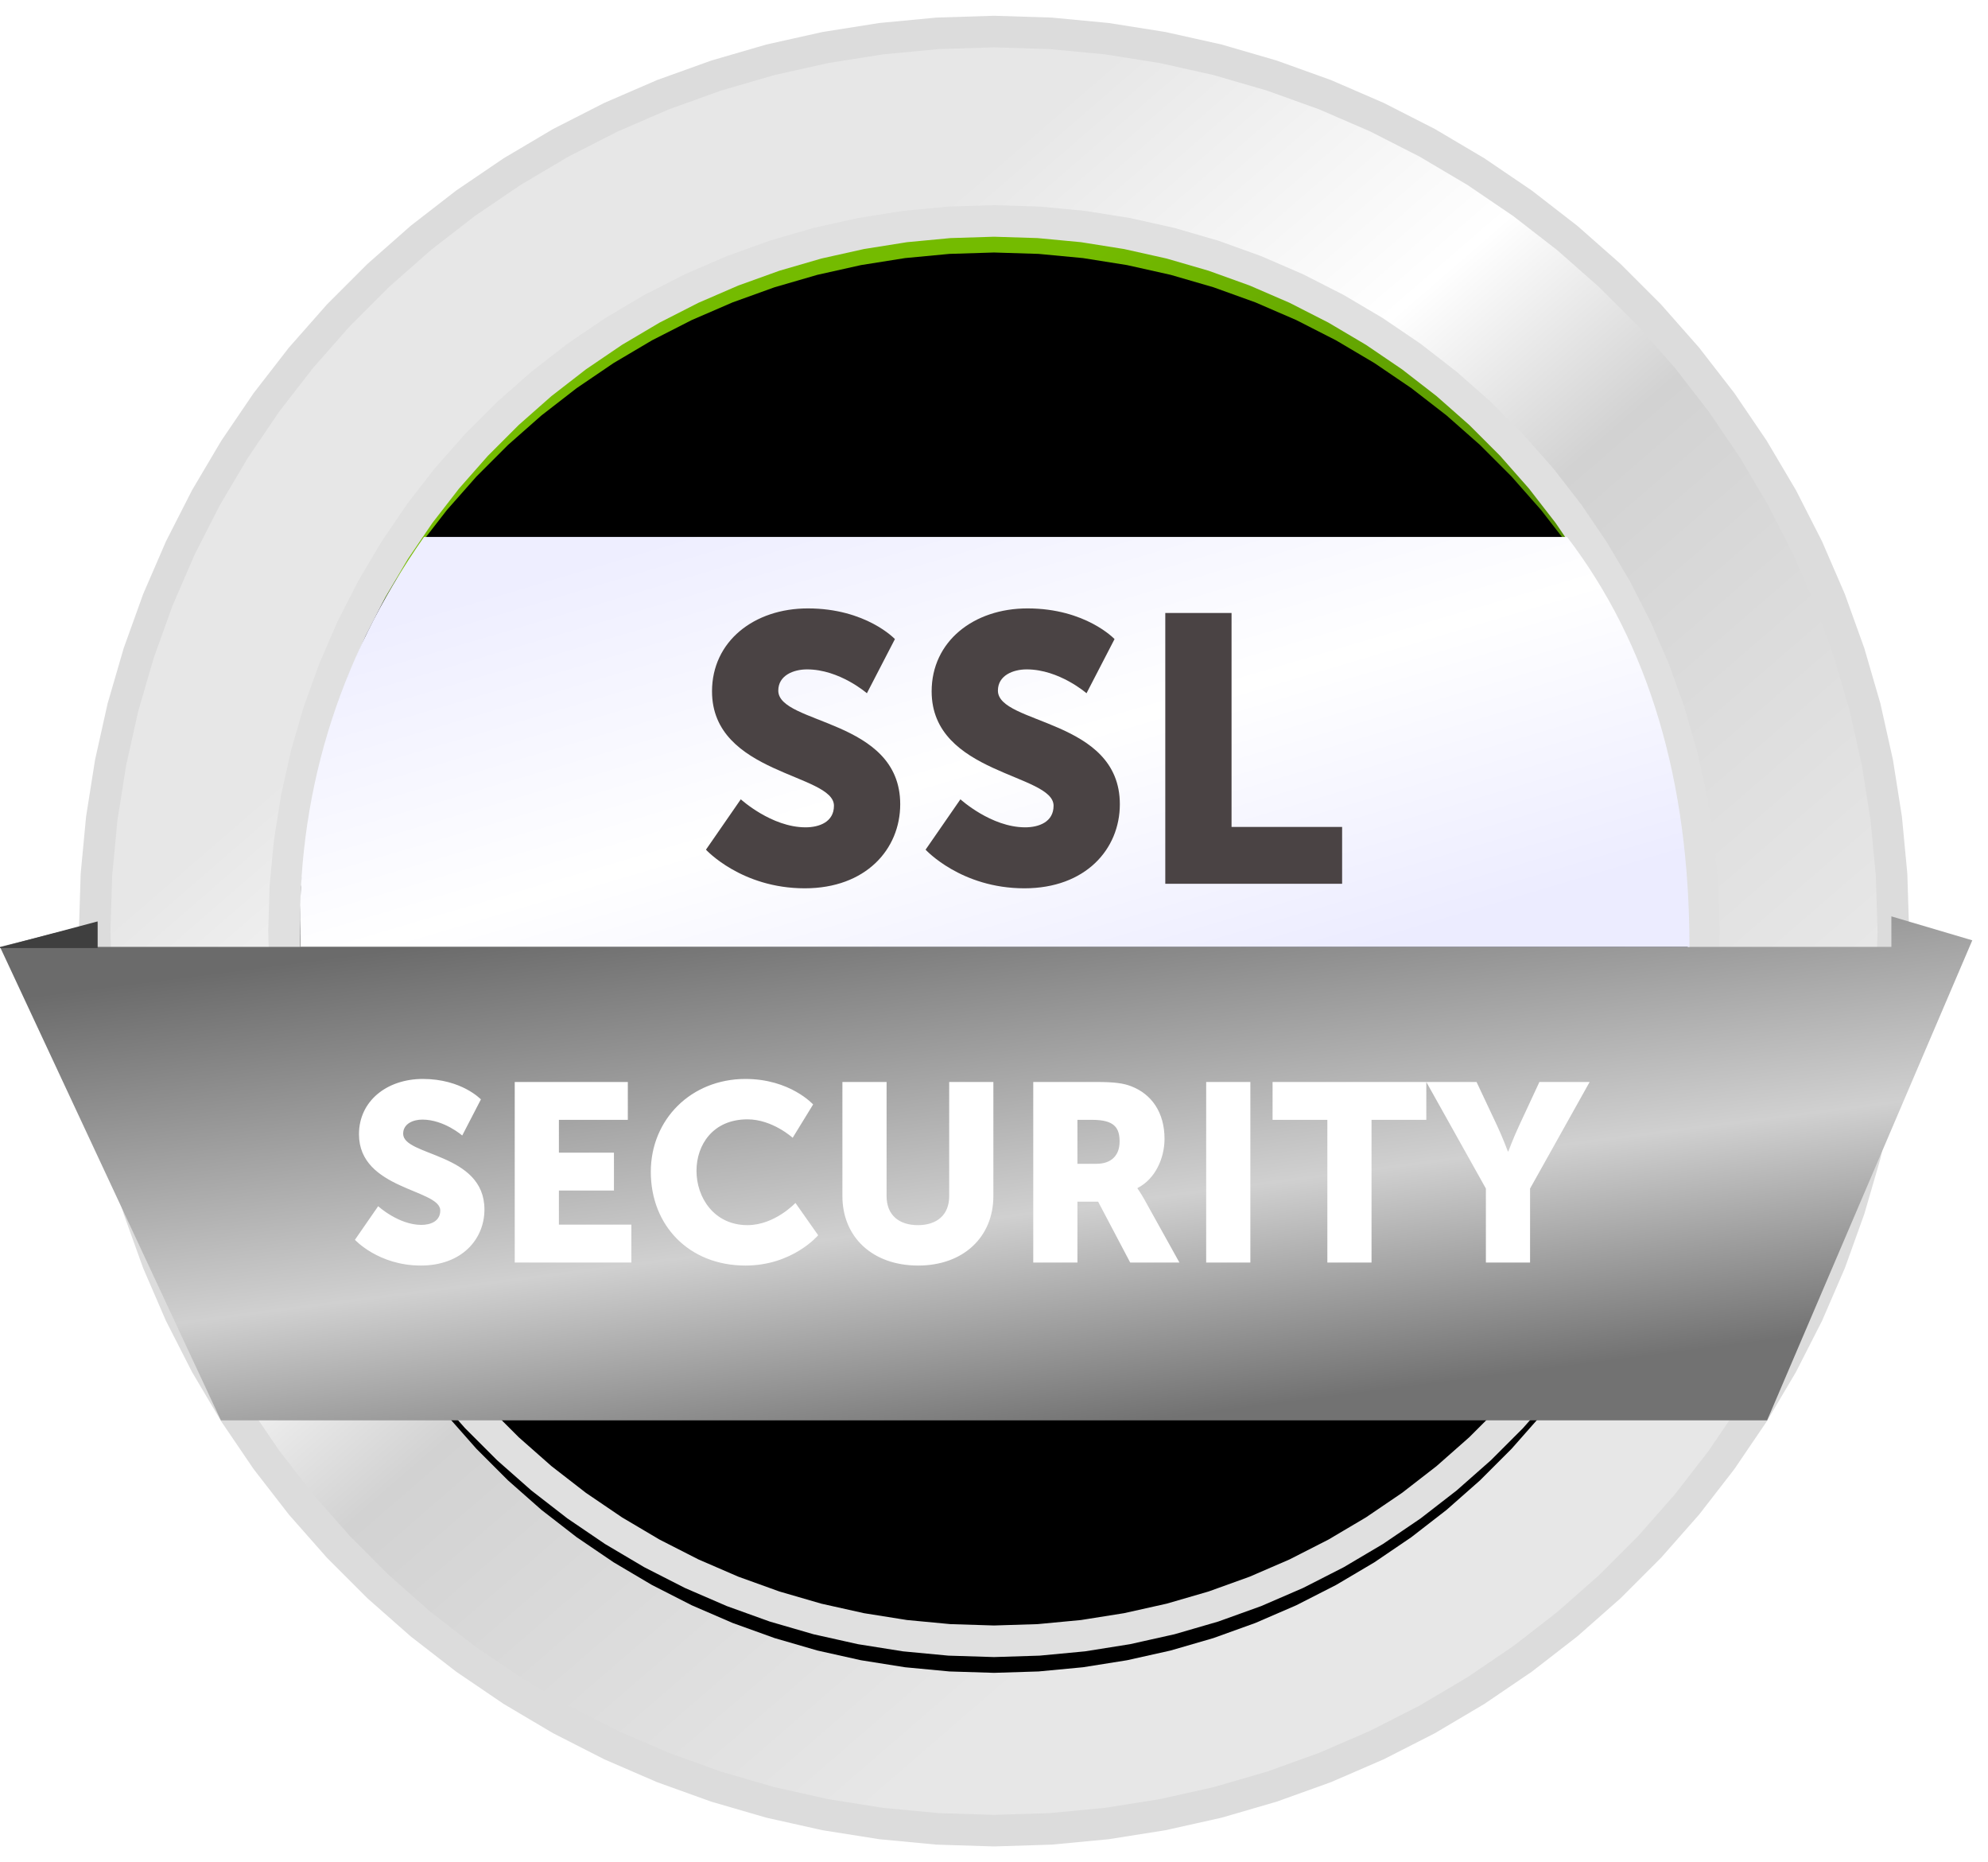<?xml version="1.0" encoding="UTF-8" standalone="no"?>
<svg width="63px" height="59px" viewBox="0 0 63 59" version="1.1" xmlns="http://www.w3.org/2000/svg" xmlns:xlink="http://www.w3.org/1999/xlink">
    <!-- Generator: Sketch 50.2 (55047) - http://www.bohemiancoding.com/sketch -->
    <title>SSL</title>
    <desc>Created with Sketch.</desc>
    <defs>
        <linearGradient x1="34.615%" y1="20.429%" x2="77.21%" y2="69.689%" id="linearGradient-1">
            <stop stop-color="#E7E7E7" offset="0%"></stop>
            <stop stop-color="#FFFFFF" offset="32.389%"></stop>
            <stop stop-color="#D2D2D2" offset="52.1%"></stop>
            <stop stop-color="#E7E7E7" offset="100%"></stop>
        </linearGradient>
        <linearGradient x1="34.615%" y1="20.429%" x2="77.21%" y2="69.689%" id="linearGradient-2">
            <stop stop-color="#74BB00" offset="0%"></stop>
            <stop stop-color="#3A6D04" offset="100%"></stop>
        </linearGradient>
        <polygon id="path-3" points="32.5 51 31.087 50.956 29.68 50.823 28.284 50.601 26.904 50.293 25.547 49.899 24.217 49.42 22.92 48.859 21.661 48.217 20.444 47.497 19.275 46.703 18.158 45.837 17.098 44.902 16.098 43.902 15.163 42.842 14.297 41.725 13.503 40.556 12.783 39.339 12.141 38.08 11.58 36.783 11.101 35.453 10.707 34.096 10.399 32.716 10.177 31.32 10.044 29.913 10 28.5 10.044 27.087 10.177 25.68 10.399 24.284 10.707 22.904 11.101 21.547 11.58 20.217 12.141 18.92 12.783 17.661 13.503 16.444 14.297 15.275 15.163 14.158 16.098 13.098 17.098 12.098 18.158 11.163 19.275 10.297 20.444 9.503 21.661 8.783 22.92 8.141 24.217 7.58 25.547 7.101 26.904 6.707 28.284 6.399 29.68 6.177 31.087 6.044 32.5 6 33.913 6.044 35.32 6.177 36.716 6.399 38.096 6.707 39.453 7.101 40.783 7.58 42.08 8.141 43.339 8.783 44.556 9.503 45.725 10.297 46.842 11.163 47.902 12.098 48.902 13.098 49.837 14.158 50.703 15.275 51.497 16.444 52.217 17.661 52.859 18.92 53.42 20.217 53.899 21.547 54.293 22.904 54.601 24.284 54.823 25.68 54.956 27.087 55 28.5 54.956 29.913 54.823 31.32 54.601 32.716 54.293 34.096 53.899 35.453 53.42 36.783 52.859 38.08 52.217 39.339 51.497 40.556 50.703 41.725 49.837 42.842 48.902 43.902 47.902 44.902 46.842 45.837 45.725 46.703 44.556 47.497 43.339 48.217 42.08 48.859 40.783 49.42 39.453 49.899 38.096 50.293 36.716 50.601 35.32 50.823 33.913 50.956"></polygon>
        <filter x="-5.6%" y="-5.6%" width="111.1%" height="111.1%" filterUnits="objectBoundingBox" id="filter-4">
            <feGaussianBlur stdDeviation="1.5" in="SourceAlpha" result="shadowBlurInner1"></feGaussianBlur>
            <feOffset dx="0" dy="1" in="shadowBlurInner1" result="shadowOffsetInner1"></feOffset>
            <feComposite in="shadowOffsetInner1" in2="SourceAlpha" operator="arithmetic" k2="-1" k3="1" result="shadowInnerInner1"></feComposite>
            <feColorMatrix values="0 0 0 0 0.668   0 0 0 0 0.668   0 0 0 0 0.668  0 0 0 0.5 0" type="matrix" in="shadowInnerInner1"></feColorMatrix>
        </filter>
        <linearGradient x1="30.15%" y1="1.8%" x2="75.564%" y2="90.905%" id="linearGradient-5">
            <stop stop-color="#6B6B6B" offset="0%"></stop>
            <stop stop-color="#D0D0D0" offset="60.915%"></stop>
            <stop stop-color="#727272" offset="100%"></stop>
        </linearGradient>
        <linearGradient x1="12.306%" y1="14.827%" x2="87.772%" y2="89.062%" id="linearGradient-6">
            <stop stop-color="#EEEEFF" offset="0%"></stop>
            <stop stop-color="#FFFFFF" offset="51.691%"></stop>
            <stop stop-color="#ECECFF" offset="100%"></stop>
        </linearGradient>
    </defs>
    <g id="Symbols" stroke="none" stroke-width="1" fill="none" fill-rule="evenodd">
        <g id="Footer" transform="translate(-373, -432)">
            <g id="SSL" transform="translate(372, 433)">
                <polygon id="Star" stroke="#DCDCDC" fill="url(#linearGradient-1)" points="32.5 57 30.71 56.944 28.928 56.775 27.16 56.495 25.412 56.105 23.693 55.605 22.008 54.999 20.365 54.288 18.77 53.475 17.229 52.563 15.748 51.557 14.333 50.46 12.99 49.276 11.724 48.01 10.54 46.667 9.443 45.252 8.437 43.771 7.525 42.23 6.712 40.635 6.001 38.992 5.395 37.307 4.895 35.588 4.505 33.84 4.225 32.072 4.056 30.29 4 28.5 4.056 26.71 4.225 24.928 4.505 23.16 4.895 21.412 5.395 19.693 6.001 18.008 6.712 16.365 7.525 14.77 8.437 13.229 9.443 11.748 10.54 10.333 11.724 8.99 12.99 7.724 14.333 6.54 15.748 5.443 17.229 4.437 18.77 3.525 20.365 2.712 22.008 2.001 23.693 1.395 25.412 0.895 27.16 0.505 28.928 0.225 30.71 0.056 32.5 0 34.29 0.056 36.072 0.225 37.84 0.505 39.588 0.895 41.307 1.395 42.992 2.001 44.635 2.712 46.23 3.525 47.771 4.437 49.252 5.443 50.667 6.54 52.01 7.724 53.276 8.99 54.46 10.333 55.557 11.748 56.563 13.229 57.475 14.77 58.288 16.365 58.999 18.008 59.605 19.693 60.105 21.412 60.495 23.16 60.775 24.928 60.944 26.71 61 28.5 60.944 30.29 60.775 32.072 60.495 33.84 60.105 35.588 59.605 37.307 58.999 38.992 58.288 40.635 57.475 42.23 56.563 43.771 55.557 45.252 54.46 46.667 53.276 48.01 52.01 49.276 50.667 50.46 49.252 51.557 47.771 52.563 46.23 53.475 44.635 54.288 42.992 54.999 41.307 55.605 39.588 56.105 37.84 56.495 36.072 56.775 34.29 56.944"></polygon>
                <g id="Star">
                    <use fill="url(#linearGradient-2)" fill-rule="evenodd" xlink:href="#path-3"></use>
                    <use fill="black" fill-opacity="1" filter="url(#filter-4)" xlink:href="#path-3"></use>
                    <use stroke="#E0E0E0" stroke-width="1" xlink:href="#path-3"></use>
                </g>
                <polygon id="Rectangle" fill="url(#linearGradient-5)" points="1 29 4.083 28.226 4.083 29 60.938 29 60.938 28.033 63.502 28.792 57 44 8 44"></polygon>
                <path d="M14.436,16.012 C15.436,16.012 51.296,16.012 50.661,16.012 C53.246,19.396 54.539,23.725 54.539,29 L10.518,29 C10.37,24.28 11.676,19.951 14.436,16.012 Z" id="Rectangle-2" fill="url(#linearGradient-6)"></path>
                <path d="M12.248,38.28 L12.984,37.216 C12.984,37.216 13.632,37.808 14.352,37.808 C14.64,37.808 14.952,37.696 14.952,37.352 C14.952,36.672 12.376,36.696 12.376,34.936 C12.376,33.88 13.264,33.184 14.4,33.184 C15.632,33.184 16.24,33.832 16.24,33.832 L15.648,34.976 C15.648,34.976 15.072,34.472 14.384,34.472 C14.096,34.472 13.776,34.6 13.776,34.92 C13.776,35.64 16.352,35.512 16.352,37.32 C16.352,38.272 15.624,39.096 14.336,39.096 C12.992,39.096 12.248,38.28 12.248,38.28 Z M17.312,39 L17.312,33.28 L20.896,33.28 L20.896,34.48 L18.712,34.48 L18.712,35.52 L20.456,35.52 L20.456,36.72 L18.712,36.72 L18.712,37.8 L21.008,37.8 L21.008,39 L17.312,39 Z M21.624,36.128 C21.624,34.464 22.904,33.184 24.624,33.184 C26.04,33.184 26.768,33.992 26.768,33.992 L26.12,35.048 C26.12,35.048 25.48,34.464 24.688,34.464 C23.592,34.464 23.072,35.272 23.072,36.096 C23.072,36.944 23.632,37.816 24.688,37.816 C25.552,37.816 26.208,37.112 26.208,37.112 L26.928,38.136 C26.928,38.136 26.12,39.096 24.624,39.096 C22.832,39.096 21.624,37.824 21.624,36.128 Z M27.696,36.896 L27.696,33.28 L29.096,33.28 L29.096,36.896 C29.096,37.496 29.488,37.816 30.088,37.816 C30.688,37.816 31.08,37.496 31.08,36.896 L31.08,33.28 L32.48,33.28 L32.48,36.896 C32.48,38.184 31.536,39.096 30.096,39.096 C28.64,39.096 27.696,38.184 27.696,36.896 Z M33.744,39 L33.744,33.28 L35.736,33.28 C36.32,33.28 36.6,33.32 36.848,33.416 C37.496,33.664 37.904,34.248 37.904,35.08 C37.904,35.688 37.616,36.352 37.048,36.64 L37.048,36.656 C37.048,36.656 37.128,36.76 37.264,37 L38.376,39 L36.816,39 L35.8,37.072 L35.144,37.072 L35.144,39 L33.744,39 Z M35.144,35.872 L35.752,35.872 C36.2,35.872 36.48,35.624 36.48,35.168 C36.48,34.736 36.32,34.48 35.616,34.48 L35.144,34.48 L35.144,35.872 Z M39.224,39 L39.224,33.28 L40.624,33.28 L40.624,39 L39.224,39 Z M43.064,39 L43.064,34.48 L41.328,34.48 L41.328,33.28 L46.2,33.28 L46.2,34.48 L44.464,34.48 L44.464,39 L43.064,39 Z M48.088,39 L48.088,36.656 L46.2,33.28 L47.792,33.28 L48.44,34.656 C48.624,35.048 48.784,35.48 48.784,35.48 L48.8,35.48 C48.8,35.48 48.96,35.048 49.144,34.656 L49.784,33.28 L51.376,33.28 L49.488,36.656 L49.488,39 L48.088,39 Z" id="Security" fill="#FFFFFF"></path>
                <polygon id="Path-2" fill="#3F3F3F" points="4.093 28.193 0.917 29.037 4.093 29.037"></polygon>
                <path d="M23.372,25.92 L24.476,24.324 C24.476,24.324 25.448,25.212 26.528,25.212 C26.96,25.212 27.428,25.044 27.428,24.528 C27.428,23.508 23.564,23.544 23.564,20.904 C23.564,19.32 24.896,18.276 26.6,18.276 C28.448,18.276 29.36,19.248 29.36,19.248 L28.472,20.964 C28.472,20.964 27.608,20.208 26.576,20.208 C26.144,20.208 25.664,20.4 25.664,20.88 C25.664,21.96 29.528,21.768 29.528,24.48 C29.528,25.908 28.436,27.144 26.504,27.144 C24.488,27.144 23.372,25.92 23.372,25.92 Z M30.332,25.92 L31.436,24.324 C31.436,24.324 32.408,25.212 33.488,25.212 C33.92,25.212 34.388,25.044 34.388,24.528 C34.388,23.508 30.524,23.544 30.524,20.904 C30.524,19.32 31.856,18.276 33.56,18.276 C35.408,18.276 36.32,19.248 36.32,19.248 L35.432,20.964 C35.432,20.964 34.568,20.208 33.536,20.208 C33.104,20.208 32.624,20.4 32.624,20.88 C32.624,21.96 36.488,21.768 36.488,24.48 C36.488,25.908 35.396,27.144 33.464,27.144 C31.448,27.144 30.332,25.92 30.332,25.92 Z M37.928,27 L37.928,18.42 L40.028,18.42 L40.028,25.2 L43.532,25.2 L43.532,27 L37.928,27 Z" fill="#4A4344"></path>
            </g>
        </g>
    </g>
</svg>